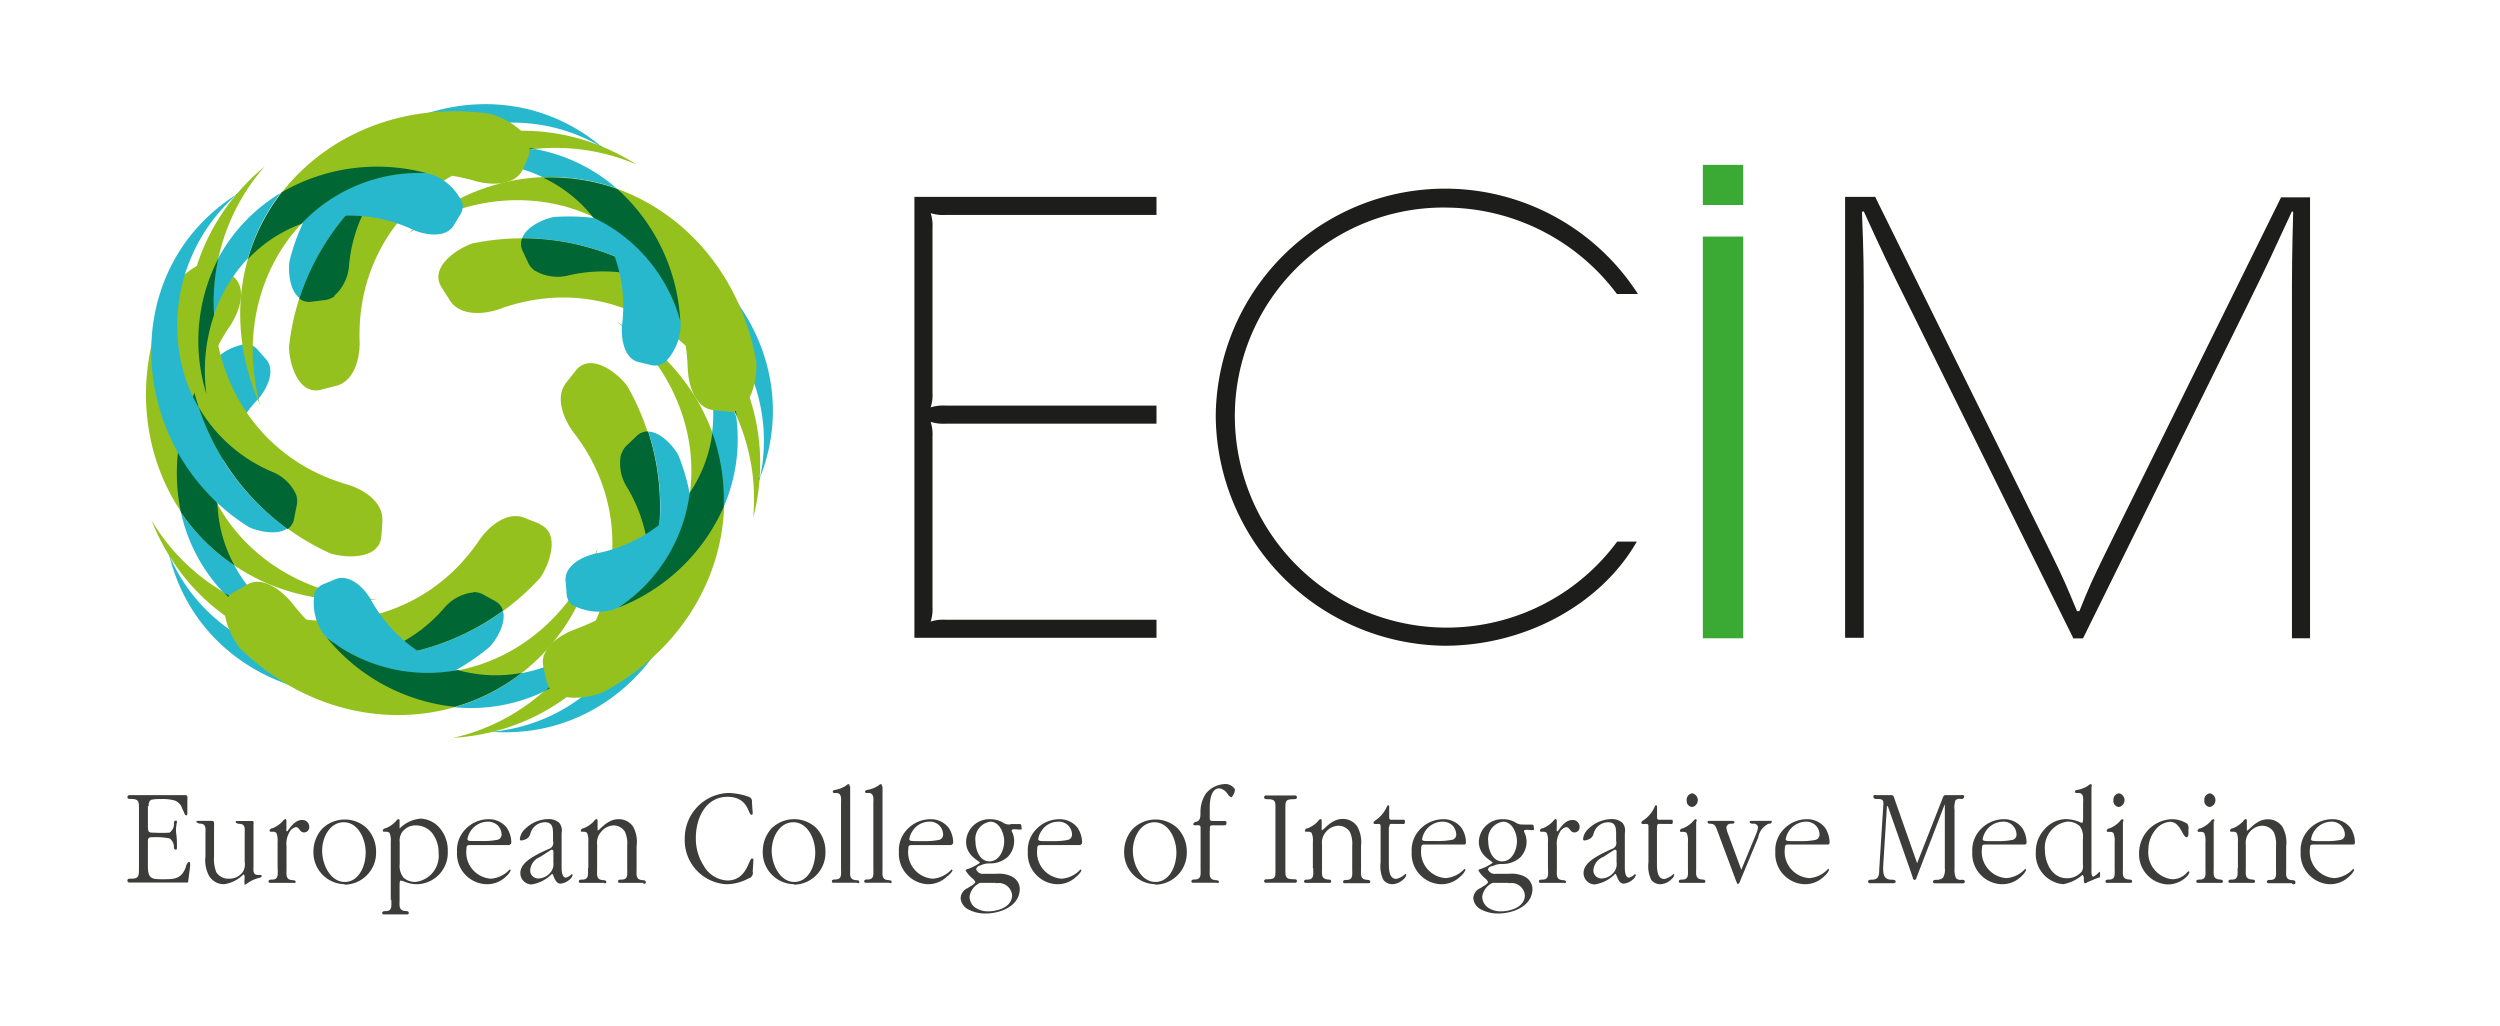 <svg id="Calque_1" data-name="Calque 1" xmlns="http://www.w3.org/2000/svg" viewBox="0 0 221.1 90.71"><defs><style>.cls-1{fill:#3c3c3b;}.cls-2{fill:#1d1d1b;}.cls-3{fill:#3aaa35;}.cls-4{fill:#95c11f;}.cls-5{fill:#28b8ce;}.cls-6{fill:#063;}.cls-7{fill:none;}</style></defs><title>logo-ECIM-paris</title><path class="cls-1" d="M13.17,71.31a0.54,0.54,0,0,1,.18-0.57,3.35,3.35,0,0,1,.85-0.07,4.09,4.09,0,0,1,1.23.12,1.1,1.1,0,0,1,.69.73l0.17,0.35a0.31,0.31,0,0,0,.18.25c0.11,0,.1-0.19.1-0.26V70.78c0-.16.06-0.46-0.16-0.46-0.95,0-1.89,0-2.85,0-0.69,0-1.41,0-2.1,0a0.18,0.18,0,0,0-.19.19c0,0.15.18,0.15,0.29,0.15,0.77,0,.73.25,0.73,1v5.05c0,0.79,0,1-.73,1-0.11,0-.29,0-0.29.15a0.17,0.17,0,0,0,.19.19c0.22,0,.47,0,0.69,0h4.37c0.09,0,.11,0,0.12-0.07l0.17-1.32a1.37,1.37,0,0,0,0-.3,0.11,0.11,0,0,0-.11-0.14,0.63,0.63,0,0,0-.25.42c-0.38,1.09-1,1.12-2,1.12s-1.37,0-1.37-1.15V74.46c0-.42.11-0.42,0.56-0.42a5.91,5.91,0,0,1,1.35.11,0.9,0.9,0,0,1,.39.79,0.21,0.21,0,0,0,.15.21c0.06,0,.12,0,0.12-0.22,0-.4,0-0.77-0.06-1.17s0-.72.06-1.07a0.11,0.11,0,0,0-.12-0.12,0.21,0.21,0,0,0-.15.21,0.92,0.92,0,0,1-.39.86,10.69,10.69,0,0,1-1.35,0c-0.46,0-.56,0-0.56-0.58v-1.8Z"/><path class="cls-1" d="M22.42,72.92c0-.14.06-0.31-0.12-0.31H21c-0.09,0-.16,0-0.16.09s0.21,0.16.31,0.16c0.6,0,.49.47,0.49,1v2.37a1.26,1.26,0,0,1-.19.92,1.46,1.46,0,0,1-1.2.56,1.25,1.25,0,0,1-1.12-.57,3.24,3.24,0,0,1-.2-1.39V73.05c0-.19.06-0.45-0.18-0.45H17.52c-0.09,0-.15,0-0.15.07s0.2,0.17.3,0.17c0.61,0,.5.47,0.5,1v1.89a2.93,2.93,0,0,0,.33,1.75,1.54,1.54,0,0,0,1.32.72,3,3,0,0,0,1.71-.87c0.15,0,.09.45,0.09,0.51v0.3c0,0.06,0,.1.06,0.1a0.43,0.43,0,0,0,.12-0.07,3.15,3.15,0,0,1,1.12-.53,0.27,0.27,0,0,0,.23-0.16c0-.09-0.08-0.1-0.15-0.1H22.87c-0.54,0-.45-0.34-0.45-0.82V72.92Z"/><path class="cls-1" d="M24.56,76.79c0,0.53.1,1-.5,1-0.12,0-.31,0-0.31.17a0.13,0.13,0,0,0,.16.12c0.35,0,.7,0,1.06,0s0.69,0,1,0A0.12,0.12,0,0,0,26.15,78c0-.16-0.2-0.15-0.31-0.16-0.6-.06-0.5-0.48-0.5-1v-2a2,2,0,0,1,.26-1.24,0.85,0.85,0,0,1,.57-0.45c0.31,0,.33.47,0.71,0.47a0.46,0.46,0,0,0,.47-0.5,0.6,0.6,0,0,0-.64-0.6c-0.77,0-1.21,1-1.32,1s-0.06-.21-0.06-0.26V72.64c0-.09,0-0.2-0.1-0.2a0.33,0.33,0,0,0-.2.16,2.49,2.49,0,0,1-.93.65,0.27,0.27,0,0,0-.26.21,0.11,0.11,0,0,0,.13.1h0.15a0.44,0.44,0,0,1,.32.1,1.71,1.71,0,0,1,.11.79v2.33Z"/><path class="cls-1" d="M30.49,78c-1.26,0-2-1.53-2-2.75s0.69-2.53,1.92-2.53,1.93,1.43,1.93,2.68S31.7,78,30.49,78Zm0,0.24a2.82,2.82,0,0,0,2.77-2.93,2.94,2.94,0,0,0-.87-2.11,2.85,2.85,0,0,0-3.91.11,3,3,0,0,0-.76,2A2.81,2.81,0,0,0,30.46,78.2Z"/><path class="cls-1" d="M38.79,75.44A2.32,2.32,0,0,1,36.71,78a1.54,1.54,0,0,1-1-.36,1.61,1.61,0,0,1-.36-1.22V74.48a1.33,1.33,0,0,1,.19-0.85A1.45,1.45,0,0,1,36.84,73a1.85,1.85,0,0,1,1.36.65A2.79,2.79,0,0,1,38.79,75.44Zm-4.18,4.14c0,0.53.1,1-.5,1-0.12,0-.31,0-0.31.17a0.13,0.13,0,0,0,.16.12c0.35,0,.7,0,1.06,0s0.69,0,1,0a0.12,0.12,0,0,0,.13-0.14c0-.16-0.2-0.15-0.31-0.16-0.6-.06-0.5-0.48-0.5-1V78.25c0-.07,0-0.37.09-0.37a2,2,0,0,1,.26.06,2.91,2.91,0,0,0,1.12.26,2.78,2.78,0,0,0,2.79-2.93,3,3,0,0,0-.68-2,2.35,2.35,0,0,0-1.69-.87,2.9,2.9,0,0,0-1.89.88V72.64c0-.09,0-0.2-0.1-0.2a0.33,0.33,0,0,0-.2.16,2.49,2.49,0,0,1-.93.65,0.27,0.27,0,0,0-.26.21,0.11,0.11,0,0,0,.13.1h0.15a0.44,0.44,0,0,1,.32.1,1.71,1.71,0,0,1,.11.79v5.13Z"/><path class="cls-1" d="M41.72,74.38c-0.12,0-.38,0-0.38-0.16a1.85,1.85,0,0,1,1.73-1.55,1.25,1.25,0,0,1,1,.38,1.23,1.23,0,0,1,.29.73,0.47,0.47,0,0,1-.41.5,6.41,6.41,0,0,1-1.29.1H41.72Zm3.37,0.3c0.11,0,.13-0.11.13-0.21a2.41,2.41,0,0,0-.39-1.25,2,2,0,0,0-1.61-.77,2.82,2.82,0,0,0-2,.83,2.65,2.65,0,0,0-.8,2.07A2.69,2.69,0,0,0,43,78.2a2.39,2.39,0,0,0,1.76-.69A1.6,1.6,0,0,0,45.16,77a0.09,0.09,0,0,0-.09-0.1,2.48,2.48,0,0,1-1.65.81,2.33,2.33,0,0,1-2.17-2.59c0-.41.11-0.38,0.46-0.38h3.38Z"/><path class="cls-1" d="M48.74,75.16a0.52,0.52,0,0,1,.12,0c0.11,0,.08.3,0.08,0.35v0.75a1.16,1.16,0,0,1-.28.93,1.44,1.44,0,0,1-1,.5,0.71,0.71,0,0,1-.77-0.73,1.37,1.37,0,0,1,.87-1.17Zm-1.07.32c-0.61.34-1.65,0.86-1.65,1.74a1,1,0,0,0,1,1,3.21,3.21,0,0,0,1.8-.94c0.16,0,.21.87,0.76,0.87a1.4,1.4,0,0,0,.79-0.36,0.76,0.76,0,0,0,.27-0.38,0.09,0.09,0,0,0-.08-0.1,1.21,1.21,0,0,1-.5.31c-0.4,0-.39-0.72-0.39-1V73.67a1.08,1.08,0,0,0-.22-0.91,1.43,1.43,0,0,0-1-.32,3,3,0,0,0-2,.86,1.4,1.4,0,0,0-.47.88,0.12,0.12,0,0,0,.14.15,1.31,1.31,0,0,0,.48-0.16,0.74,0.74,0,0,0,.31-0.45,1.34,1.34,0,0,1,1.28-1c0.69,0,.72.51,0.72,1.12v0.55a0.55,0.55,0,0,1-.41.7Z"/><path class="cls-1" d="M52,76.79c0,0.53.1,1-.5,1-0.12,0-.31,0-0.31.17a0.13,0.13,0,0,0,.16.12c0.35,0,.7,0,1.06,0s0.69,0,1,0A0.12,0.12,0,0,0,53.62,78c0-.16-0.2-0.15-0.31-0.16-0.6-.06-0.5-0.48-0.5-1V74.7a1.44,1.44,0,0,1,.36-1.14A1.47,1.47,0,0,1,54.27,73a1.19,1.19,0,0,1,1,.56,2.51,2.51,0,0,1,.2,1.23v2c0,0.53.1,1-.5,1-0.12,0-.31,0-0.31.17a0.13,0.13,0,0,0,.16.12c0.35,0,.7,0,1.06,0s0.69,0,1,0A0.12,0.12,0,0,0,57.11,78c0-.16-0.2-0.15-0.31-0.16-0.6-.06-0.5-0.48-0.5-1v-2A2.83,2.83,0,0,0,56,73.12a1.52,1.52,0,0,0-1.32-.67c-1,0-1.64,1-1.83,1V72.64c0-.09,0-0.2-0.1-0.2a0.33,0.33,0,0,0-.2.16,2.49,2.49,0,0,1-.93.65,0.27,0.27,0,0,0-.26.21,0.11,0.11,0,0,0,.13.1H51.6a0.44,0.44,0,0,1,.32.1,1.72,1.72,0,0,1,.11.79v2.33Z"/><path class="cls-1" d="M66.51,71.09c0-.35,0-0.51-0.31-0.63a5.82,5.82,0,0,0-1.76-.33,4,4,0,0,0-3.88,4,3.9,3.9,0,0,0,3.65,4.07,4.13,4.13,0,0,0,2-.52,0.49,0.49,0,0,0,.36-0.6l0.06-1a0.13,0.13,0,0,0-.12-0.16c-0.3,0-.44,1.95-2.17,1.95a2.53,2.53,0,0,1-2.11-1.32,4.39,4.39,0,0,1-.69-2.43c0-1.86.93-3.65,2.8-3.65s1.82,1.59,2.11,1.59c0.09,0,.12-0.06.12-0.16Z"/><path class="cls-1" d="M70.25,78c-1.26,0-2-1.53-2-2.75s0.69-2.53,1.92-2.53,1.93,1.43,1.93,2.68S71.46,78,70.25,78Zm0,0.24A2.82,2.82,0,0,0,73,75.28a2.94,2.94,0,0,0-.87-2.11,2.85,2.85,0,0,0-3.91.11,3,3,0,0,0-.76,2A2.81,2.81,0,0,0,70.22,78.2Z"/><path class="cls-1" d="M75.14,69.55c0-.1,0-0.2-0.1-0.2a0.45,0.45,0,0,0-.23.14,2.78,2.78,0,0,1-1,.38,0.16,0.16,0,0,0-.16.14c0,0.16.19,0.12,0.29,0.12,0.54,0,.44.55,0.44,1v5.65c0,0.53.1,1-.5,1-0.12,0-.31,0-0.31.17a0.13,0.13,0,0,0,.16.12c0.35,0,.7,0,1.06,0s0.69,0,1,0A0.12,0.12,0,0,0,76,78c0-.16-0.2-0.15-0.31-0.16-0.6-.06-0.5-0.48-0.5-1V69.55Z"/><path class="cls-1" d="M78,69.55c0-.1,0-0.2-0.1-0.2a0.45,0.45,0,0,0-.23.14,2.78,2.78,0,0,1-1,.38,0.16,0.16,0,0,0-.16.14c0,0.16.19,0.12,0.29,0.12,0.54,0,.44.55,0.44,1v5.65c0,0.53.1,1-.5,1-0.12,0-.31,0-0.31.17a0.13,0.13,0,0,0,.16.12c0.35,0,.7,0,1.06,0s0.69,0,1,0A0.12,0.12,0,0,0,78.86,78c0-.16-0.2-0.15-0.31-0.16-0.6-.06-0.5-0.48-0.5-1V69.55Z"/><path class="cls-1" d="M80.8,74.38c-0.12,0-.38,0-0.38-0.16a1.73,1.73,0,0,1,.28-0.72,1.75,1.75,0,0,1,1.45-.83,1.16,1.16,0,0,1,1.26,1.12,0.48,0.48,0,0,1-.41.5,6.42,6.42,0,0,1-1.3.1H80.8Zm3.37,0.3c0.11,0,.13-0.11.13-0.21a2.41,2.41,0,0,0-.39-1.25,2,2,0,0,0-1.61-.77,2.83,2.83,0,0,0-2,.83,2.65,2.65,0,0,0-.8,2.07A2.69,2.69,0,0,0,82,78.2a2.39,2.39,0,0,0,1.76-.69A1.59,1.59,0,0,0,84.24,77a0.09,0.09,0,0,0-.09-0.1,2.48,2.48,0,0,1-1.65.81,2.33,2.33,0,0,1-2.17-2.59c0-.41.11-0.38,0.46-0.38h3.38Z"/><path class="cls-1" d="M87.5,76.18c-0.84,0-1.23-1-1.23-1.77a1.54,1.54,0,0,1,1.32-1.74c0.79,0,1.22,1,1.22,1.73S88.41,76.18,87.5,76.18Zm0.57,1.94a1.19,1.19,0,0,1,1.44,1.05c0,1.08-1.34,1.43-2.1,1.43a2,2,0,0,1-1.14-.32,1.19,1.19,0,0,1-.52-1,1.59,1.59,0,0,1,.92-1.2h1.41Zm1.3-5.21a0.93,0.93,0,0,1-.67-0.16,2.14,2.14,0,0,0-1.13-.3,2.06,2.06,0,0,0-2.13,2c0,1.28,1.22,1.69,1.22,1.86a4.33,4.33,0,0,1-1.14.57,0.11,0.11,0,0,0-.11.12,2.62,2.62,0,0,0,.63.72,0.67,0.67,0,0,1,.22.31,1,1,0,0,1-.38.32l-0.31.2a1,1,0,0,0-.61.92,1.24,1.24,0,0,0,.76,1,3.17,3.17,0,0,0,1.47.32c1.16,0,3-.58,3-2.2a1.27,1.27,0,0,0-.74-1.09,2.54,2.54,0,0,0-1.32-.22H87a0.63,0.63,0,0,1-.67-0.4,0.44,0.44,0,0,1,.35-0.33,1.82,1.82,0,0,1,.85-0.19,2.32,2.32,0,0,0,1.6-.58,2,2,0,0,0,.56-1.34,1.84,1.84,0,0,0-.14-0.78,0.66,0.66,0,0,1-.08-0.21c0-.16.4-0.1,0.46-0.1a1.22,1.22,0,0,0,.41,0,0.3,0.3,0,0,0,0-.2c0-.32-0.11-0.27-0.39-0.27H89.37Z"/><path class="cls-1" d="M92.2,74.38c-0.12,0-.38,0-0.38-0.16a1.73,1.73,0,0,1,.28-0.72,1.75,1.75,0,0,1,1.45-.83,1.16,1.16,0,0,1,1.26,1.12,0.48,0.48,0,0,1-.41.5,6.41,6.41,0,0,1-1.3.1H92.2Zm3.37,0.3c0.11,0,.13-0.11.13-0.21a2.41,2.41,0,0,0-.39-1.25,2,2,0,0,0-1.61-.77,2.82,2.82,0,0,0-2,.83,2.65,2.65,0,0,0-.8,2.07,2.69,2.69,0,0,0,2.55,2.85,2.39,2.39,0,0,0,1.76-.69A1.6,1.6,0,0,0,95.64,77a0.09,0.09,0,0,0-.09-0.1,2.48,2.48,0,0,1-1.65.81,2.33,2.33,0,0,1-2.17-2.59c0-.41.11-0.38,0.46-0.38h3.38Z"/><path class="cls-1" d="M102.19,78c-1.26,0-2-1.53-2-2.75s0.69-2.53,1.92-2.53,1.93,1.43,1.93,2.68S103.4,78,102.19,78Zm0,0.24a2.82,2.82,0,0,0,2.77-2.93,2.94,2.94,0,0,0-.87-2.11,2.85,2.85,0,0,0-3.91.11,3,3,0,0,0-.76,2A2.81,2.81,0,0,0,102.16,78.2Z"/><path class="cls-1" d="M107,73.44c0-.45,0-0.45.39-0.45h0.78c0.14,0,.3,0,0.3-0.16s0-.22-0.16-0.22h-0.88c-0.47,0-.44,0-0.44-0.56V71.43c0-.61.1-1.71,0.85-1.71a1.08,1.08,0,0,1,.75.53,0.65,0.65,0,0,0,.32.27,1.13,1.13,0,0,0,.31-0.71,1,1,0,0,0-1-.46,2.28,2.28,0,0,0-1.57.83,2.92,2.92,0,0,0-.48,1.66c0,0.38,0,.73-0.37.84a0.29,0.29,0,0,0-.27.2c0,0.16.25,0.1,0.33,0.1,0.35,0,.32.07,0.32,0.45v3.35c0,0.53.09,1-.51,1-0.11,0-.3,0-0.3.17a0.12,0.12,0,0,0,.14.12c0.34,0,.69,0,1,0s0.71,0,1.09,0A0.12,0.12,0,0,0,107.8,78c0-.16-0.2-0.15-0.31-0.16-0.6-.06-0.5-0.48-0.5-1V73.44Z"/><path class="cls-1" d="M112.8,76.76c0,0.78.06,1-.72,1-0.1,0-.28,0-0.28.15a0.15,0.15,0,0,0,.19.16c0.42,0,.85,0,1.27,0s0.83,0,1.25,0a0.15,0.15,0,0,0,.19-0.16c0-.16-0.19-0.15-0.29-0.15-0.77,0-.73-0.24-0.73-1V71.68c0-.78-0.06-1,0.73-1,0.1,0,.29,0,0.29-0.16a0.16,0.16,0,0,0-.19-0.17c-0.42,0-.85,0-1.27,0s-0.83,0-1.25,0a0.16,0.16,0,0,0-.19.17c0,0.16.18,0.16,0.28,0.16,0.78,0,.72.23,0.72,1v5.09Z"/><path class="cls-1" d="M116.14,76.79c0,0.53.1,1-.5,1-0.12,0-.31,0-0.31.17a0.13,0.13,0,0,0,.16.12c0.35,0,.7,0,1.06,0s0.69,0,1.05,0a0.12,0.12,0,0,0,.13-0.14c0-.16-0.2-0.15-0.31-0.16-0.6-.06-0.5-0.48-0.5-1V74.7a1.44,1.44,0,0,1,.36-1.14,1.47,1.47,0,0,1,1.11-.53,1.19,1.19,0,0,1,1,.56,2.49,2.49,0,0,1,.2,1.23v2c0,0.53.1,1-.5,1-0.12,0-.31,0-0.31.17a0.13,0.13,0,0,0,.16.12c0.35,0,.7,0,1.06,0s0.69,0,1.05,0a0.12,0.12,0,0,0,.13-0.14c0-.16-0.2-0.15-0.31-0.16-0.6-.06-0.5-0.48-0.5-1v-2a2.84,2.84,0,0,0-.33-1.71,1.52,1.52,0,0,0-1.32-.67c-1,0-1.64,1-1.83,1V72.64c0-.09,0-0.2-0.1-0.2a0.33,0.33,0,0,0-.2.16,2.48,2.48,0,0,1-.93.65,0.27,0.27,0,0,0-.26.21,0.11,0.11,0,0,0,.13.1h0.15a0.44,0.44,0,0,1,.32.1,1.71,1.71,0,0,1,.11.79v2.33Z"/><path class="cls-1" d="M122.87,73.14c0-.35.16-0.27,0.41-0.27h0.62c0.26,0,.35.06,0.35-0.2,0-.1,0-0.17-0.1-0.17h-1.11c-0.15,0-.18-0.09-0.18-0.25V71.37c0-.07,0-0.15-0.09-0.15a0.15,0.15,0,0,0-.11.11,2.8,2.8,0,0,1-1.06,1.25,0.27,0.27,0,0,0-.13.19c0,0.15.29,0.1,0.35,0.1,0.21,0,.28,0,0.28.22v3.19a2.74,2.74,0,0,0,.25,1.54,1,1,0,0,0,.8.38,1.47,1.47,0,0,0,1-.47,0.59,0.59,0,0,0,.22-0.35,0.09,0.09,0,0,0-.08-0.09,1.74,1.74,0,0,1-.8.44c-0.67,0-.66-0.92-0.66-1.45V73.14Z"/><path class="cls-1" d="M126.15,74.38c-0.12,0-.38,0-0.38-0.16a1.85,1.85,0,0,1,1.73-1.55,1.25,1.25,0,0,1,1,.38,1.23,1.23,0,0,1,.29.73,0.47,0.47,0,0,1-.41.5,6.43,6.43,0,0,1-1.3.1h-0.9Zm3.37,0.3c0.11,0,.13-0.11.13-0.21a2.4,2.4,0,0,0-.39-1.25,2,2,0,0,0-1.61-.77,2.83,2.83,0,0,0-2,.83,2.65,2.65,0,0,0-.8,2.07,2.69,2.69,0,0,0,2.55,2.85,2.39,2.39,0,0,0,1.76-.69,1.59,1.59,0,0,0,.44-0.56,0.09,0.09,0,0,0-.09-0.1,2.48,2.48,0,0,1-1.65.81,2.33,2.33,0,0,1-2.17-2.59c0-.41.11-0.38,0.46-0.38h3.38Z"/><path class="cls-1" d="M132.85,76.18c-0.84,0-1.23-1-1.23-1.77a1.54,1.54,0,0,1,1.32-1.74c0.79,0,1.22,1,1.22,1.73S133.75,76.18,132.85,76.18Zm0.57,1.94a1.19,1.19,0,0,1,1.44,1.05c0,1.08-1.34,1.43-2.1,1.43a2,2,0,0,1-1.14-.32,1.19,1.19,0,0,1-.53-1,1.59,1.59,0,0,1,.92-1.2h1.41Zm1.3-5.21a0.93,0.93,0,0,1-.67-0.16,2.14,2.14,0,0,0-1.13-.3,2.06,2.06,0,0,0-2.13,2c0,1.28,1.22,1.69,1.22,1.86a4.32,4.32,0,0,1-1.14.57,0.11,0.11,0,0,0-.11.12,2.61,2.61,0,0,0,.63.72,0.68,0.68,0,0,1,.22.31,1,1,0,0,1-.38.32l-0.31.2a1,1,0,0,0-.62.92,1.24,1.24,0,0,0,.76,1,3.17,3.17,0,0,0,1.47.32c1.16,0,3-.58,3-2.2a1.27,1.27,0,0,0-.74-1.09,2.54,2.54,0,0,0-1.32-.22h-1.21a0.63,0.63,0,0,1-.67-0.4A0.44,0.44,0,0,1,132,76.6a1.82,1.82,0,0,1,.85-0.19,2.32,2.32,0,0,0,1.6-.58,2,2,0,0,0,.56-1.34,1.84,1.84,0,0,0-.15-0.78,0.68,0.68,0,0,1-.08-0.21c0-.16.4-0.1,0.46-0.1a1.22,1.22,0,0,0,.41,0,0.3,0.3,0,0,0,0-.2c0-.32-0.11-0.27-0.39-0.27h-0.56Z"/><path class="cls-1" d="M136.91,76.79c0,0.53.1,1-.5,1-0.12,0-.31,0-0.31.17a0.13,0.13,0,0,0,.16.12c0.35,0,.7,0,1.06,0s0.69,0,1,0A0.12,0.12,0,0,0,138.5,78c0-.16-0.2-0.15-0.31-0.16-0.6-.06-0.5-0.48-0.5-1v-2a2,2,0,0,1,.26-1.24,0.85,0.85,0,0,1,.57-0.45c0.31,0,.34.47,0.71,0.47a0.46,0.46,0,0,0,.47-0.5,0.6,0.6,0,0,0-.64-0.6c-0.77,0-1.21,1-1.32,1s-0.06-.21-0.06-0.26V72.64c0-.09,0-0.2-0.1-0.2a0.33,0.33,0,0,0-.2.16,2.49,2.49,0,0,1-.93.65,0.27,0.27,0,0,0-.26.21,0.11,0.11,0,0,0,.13.1h0.15a0.44,0.44,0,0,1,.32.1,1.7,1.7,0,0,1,.11.79v2.33Z"/><path class="cls-1" d="M142.77,75.16a0.52,0.52,0,0,1,.12,0c0.11,0,.08.3,0.08,0.35v0.75a1.16,1.16,0,0,1-.28.93,1.44,1.44,0,0,1-1,.5,0.71,0.71,0,0,1-.77-0.73,1.37,1.37,0,0,1,.87-1.17Zm-1.07.32c-0.61.34-1.65,0.86-1.65,1.74a1,1,0,0,0,1,1,3.21,3.21,0,0,0,1.8-.94c0.16,0,.21.87,0.76,0.87a1.4,1.4,0,0,0,.79-0.36,0.77,0.77,0,0,0,.27-0.38,0.09,0.09,0,0,0-.08-0.1,1.2,1.2,0,0,1-.5.31c-0.4,0-.39-0.72-0.39-1V73.67a1.08,1.08,0,0,0-.22-0.91,1.43,1.43,0,0,0-1-.32,3,3,0,0,0-2,.86,1.4,1.4,0,0,0-.47.88,0.12,0.12,0,0,0,.14.15,1.31,1.31,0,0,0,.48-0.16,0.74,0.74,0,0,0,.31-0.45,1.34,1.34,0,0,1,1.28-1c0.69,0,.71.51,0.71,1.12v0.55a0.55,0.55,0,0,1-.41.7Z"/><path class="cls-1" d="M146.55,73.14c0-.35.16-0.27,0.41-0.27h0.63c0.26,0,.35.06,0.35-0.2,0-.1,0-0.17-0.1-0.17h-1.11c-0.16,0-.18-0.09-0.18-0.25V71.37c0-.07,0-0.15-0.09-0.15a0.15,0.15,0,0,0-.11.11,2.78,2.78,0,0,1-1.06,1.25,0.27,0.27,0,0,0-.13.19c0,0.15.29,0.1,0.35,0.1,0.21,0,.28,0,0.28.22v3.19a2.75,2.75,0,0,0,.25,1.54,1,1,0,0,0,.81.38,1.47,1.47,0,0,0,1-.47,0.59,0.59,0,0,0,.22-0.35A0.09,0.09,0,0,0,148,77.3a1.74,1.74,0,0,1-.8.44c-0.67,0-.66-0.92-0.66-1.45V73.14Z"/><path class="cls-1" d="M149.67,71.37a0.62,0.62,0,0,0,0-1.21,0.57,0.57,0,0,0-.5.62A0.53,0.53,0,0,0,149.67,71.37Zm0.39,1.28c0-.09,0-0.2-0.1-0.2a0.33,0.33,0,0,0-.2.16,2.5,2.5,0,0,1-.93.65,0.27,0.27,0,0,0-.26.21,0.11,0.11,0,0,0,.13.1h0.15a0.44,0.44,0,0,1,.32.1,1.71,1.71,0,0,1,.11.79v2.33c0,0.53.1,1-.5,1-0.12,0-.31,0-0.31.17a0.13,0.13,0,0,0,.16.12c0.35,0,.7,0,1.06,0s0.69,0,1,0a0.12,0.12,0,0,0,.13-0.14c0-.16-0.2-0.15-0.31-0.16-0.6-.06-0.5-0.48-0.5-1V72.64Z"/><path class="cls-1" d="M154,76.92l-1.14-3.1a2.41,2.41,0,0,1-.18-0.62,0.37,0.37,0,0,1,.41-0.35c0.08,0,.31,0,0.31-0.11s-0.11-.14-0.21-0.14h-2c-0.09,0-.17,0-0.17.11s0.12,0.14.21,0.14c0.47,0,.52.26,0.69,0.72l1.62,4.34,0.07,0.16a0.14,0.14,0,0,0,.1.12,0.52,0.52,0,0,0,.19-0.28l1.6-3.85a1.63,1.63,0,0,1,.91-1.21c0.09,0,.28,0,0.28-0.16s-0.05-.09-0.14-0.09h-1.64c-0.09,0-.17,0-0.17.11s0.2,0.14.3,0.14a0.37,0.37,0,0,1,.44.33,2.23,2.23,0,0,1-.15.53Z"/><path class="cls-1" d="M158.31,74.38c-0.12,0-.38,0-0.38-0.16a1.85,1.85,0,0,1,1.73-1.55,1.16,1.16,0,0,1,1.26,1.12,0.48,0.48,0,0,1-.41.5,6.42,6.42,0,0,1-1.29.1h-0.9Zm3.37,0.3c0.11,0,.13-0.11.13-0.21a2.42,2.42,0,0,0-.39-1.25,2,2,0,0,0-1.61-.77,2.82,2.82,0,0,0-2,.83,2.65,2.65,0,0,0-.8,2.07,2.69,2.69,0,0,0,2.55,2.85,2.39,2.39,0,0,0,1.76-.69,1.59,1.59,0,0,0,.44-0.56,0.09,0.09,0,0,0-.09-0.1,2.47,2.47,0,0,1-1.65.81,2.33,2.33,0,0,1-2.17-2.59c0-.41.11-0.38,0.46-0.38h3.38Z"/><path class="cls-1" d="M167.56,70.68c-0.07-.2-0.08-0.36-0.29-0.36H166c-0.12,0-.32-0.06-0.32.14a0.22,0.22,0,0,0,.27.2c0.6,0,.65.07,0.6,0.71l-0.35,5.5c0,0.61-.07.93-0.69,0.93-0.1,0-.29,0-0.29.16a0.14,0.14,0,0,0,.18.15c0.32,0,.66,0,1,0s0.67,0,1,0c0.1,0,.25,0,0.25-0.15s-0.23-.16-0.35-0.16c-0.79,0-.78-0.63-0.74-1.39l0.32-5.11h0.08l2.2,6.29a0.25,0.25,0,0,0,.17.24,0.26,0.26,0,0,0,.17-0.22l2.48-6.45H172v5.62a1.34,1.34,0,0,1-.17.86,0.87,0.87,0,0,1-.53.17c-0.11,0-.35,0-0.35.16a0.17,0.17,0,0,0,.21.15c0.43,0,.88,0,1.33,0s0.71,0,1.07,0a0.17,0.17,0,0,0,.21-0.15c0-.19-0.23-0.16-0.35-0.16a0.49,0.49,0,0,1-.44-0.16,1.93,1.93,0,0,1-.12-0.87V71.64a1.9,1.9,0,0,1,.09-0.88,0.61,0.61,0,0,1,.49-0.1,0.22,0.22,0,0,0,.27-0.2c0-.2-0.2-0.14-0.32-0.14h-1.24a0.26,0.26,0,0,0-.3.16l-2.3,5.86Z"/><path class="cls-1" d="M175.73,74.38c-0.12,0-.38,0-0.38-0.16a1.85,1.85,0,0,1,1.73-1.55,1.15,1.15,0,0,1,1.26,1.12,0.47,0.47,0,0,1-.41.5,6.42,6.42,0,0,1-1.3.1h-0.9Zm3.37,0.3c0.11,0,.13-0.11.13-0.21a2.41,2.41,0,0,0-.39-1.25,2,2,0,0,0-1.61-.77,2.83,2.83,0,0,0-2,.83,2.66,2.66,0,0,0-.8,2.07A2.69,2.69,0,0,0,177,78.2a2.39,2.39,0,0,0,1.76-.69,1.61,1.61,0,0,0,.43-0.56,0.09,0.09,0,0,0-.09-0.1,2.48,2.48,0,0,1-1.65.81,2.33,2.33,0,0,1-2.17-2.59c0-.41.11-0.38,0.46-0.38h3.38Z"/><path class="cls-1" d="M184.21,76.47a0.9,0.9,0,0,1-.11.62,1.67,1.67,0,0,1-1.32.58c-1.24,0-1.93-1.28-1.93-2.52a2.32,2.32,0,0,1,1.94-2.48,1.52,1.52,0,0,1,1.15.4,1.6,1.6,0,0,1,.27,1.15v2.25ZM185,69.55c0-.1,0-0.2-0.1-0.2a0.45,0.45,0,0,0-.23.14,2.78,2.78,0,0,1-1,.38,0.16,0.16,0,0,0-.16.14c0,0.16.19,0.12,0.29,0.12,0.54,0,.43.55,0.43,1v1.18c0,0.07,0,.46-0.09.46a0.69,0.69,0,0,1-.21-0.07,3.53,3.53,0,0,0-1.19-.26,2.55,2.55,0,0,0-1.91.89,2.86,2.86,0,0,0-.78,2,2.67,2.67,0,0,0,2.41,2.87,3.6,3.6,0,0,0,1.72-.83,0.49,0.49,0,0,1,.11.4c0,0.07,0,.35.12,0.35a0.6,0.6,0,0,0,.23-0.11l0.9-.38c0.13,0,.18,0,0.19-0.21V77.25c0-.05,0-0.15-0.06-0.15a1.79,1.79,0,0,1-.53.43c-0.21,0-.17-0.5-0.17-0.63V69.55Z"/><path class="cls-1" d="M187.41,71.37a0.62,0.62,0,0,0,0-1.21,0.57,0.57,0,0,0-.5.62A0.53,0.53,0,0,0,187.41,71.37Zm0.39,1.28c0-.09,0-0.2-0.1-0.2a0.33,0.33,0,0,0-.2.16,2.49,2.49,0,0,1-.93.65,0.27,0.27,0,0,0-.26.21,0.11,0.11,0,0,0,.13.1h0.15a0.44,0.44,0,0,1,.32.1,1.72,1.72,0,0,1,.11.79v2.33c0,0.53.1,1-.5,1-0.12,0-.31,0-0.31.17a0.13,0.13,0,0,0,.16.12c0.35,0,.7,0,1.06,0s0.69,0,1,0a0.12,0.12,0,0,0,.13-0.14c0-.16-0.2-0.15-0.31-0.16-0.6-.06-0.5-0.48-0.5-1V72.64Z"/><path class="cls-1" d="M193.54,73.4a0.7,0.7,0,0,0-.09-0.54,2.5,2.5,0,0,0-1.37-.41,3,3,0,0,0-2.9,3,2.67,2.67,0,0,0,2.5,2.77,2.38,2.38,0,0,0,1.62-.61,1.15,1.15,0,0,0,.33-0.45,0.09,0.09,0,0,0-.08-0.1,0.4,0.4,0,0,0-.17.15,1.72,1.72,0,0,1-1.28.55A2.38,2.38,0,0,1,190,75.19a2.83,2.83,0,0,1,.8-2,1.81,1.81,0,0,1,1.13-.51c0.9,0,1.1,1.37,1.46,1.37C193.61,74,193.54,73.5,193.54,73.4Z"/><path class="cls-1" d="M195.45,71.37a0.62,0.62,0,0,0,0-1.21,0.57,0.57,0,0,0-.5.62A0.53,0.53,0,0,0,195.45,71.37Zm0.39,1.28c0-.09,0-0.2-0.1-0.2a0.32,0.32,0,0,0-.2.16,2.49,2.49,0,0,1-.93.65,0.27,0.27,0,0,0-.26.21,0.11,0.11,0,0,0,.13.1h0.14a0.44,0.44,0,0,1,.32.1,1.72,1.72,0,0,1,.11.79v2.33c0,0.53.1,1-.5,1-0.12,0-.31,0-0.31.17a0.13,0.13,0,0,0,.16.12c0.35,0,.7,0,1.06,0s0.69,0,1,0a0.12,0.12,0,0,0,.13-0.14c0-.16-0.2-0.15-0.31-0.16-0.6-.06-0.5-0.48-0.5-1V72.64Z"/><path class="cls-1" d="M197.89,76.79c0,0.53.1,1-.5,1-0.12,0-.31,0-0.31.17a0.13,0.13,0,0,0,.16.12c0.35,0,.7,0,1.06,0s0.69,0,1,0a0.12,0.12,0,0,0,.13-0.14c0-.16-0.2-0.15-0.31-0.16-0.6-.06-0.5-0.48-0.5-1V74.7a1.45,1.45,0,0,1,.36-1.14,1.47,1.47,0,0,1,1.11-.53,1.19,1.19,0,0,1,1,.56,2.51,2.51,0,0,1,.2,1.23v2c0,0.53.1,1-.5,1-0.12,0-.31,0-0.31.17a0.13,0.13,0,0,0,.16.12c0.35,0,.7,0,1.06,0s0.69,0,1,0A0.12,0.12,0,0,0,203,78c0-.16-0.2-0.15-0.31-0.16-0.6-.06-0.5-0.48-0.5-1v-2a2.83,2.83,0,0,0-.33-1.71,1.52,1.52,0,0,0-1.32-.67c-1,0-1.64,1-1.83,1V72.64c0-.09,0-0.2-0.1-0.2a0.32,0.32,0,0,0-.2.16,2.49,2.49,0,0,1-.93.65,0.27,0.27,0,0,0-.26.21,0.11,0.11,0,0,0,.13.1h0.14a0.44,0.44,0,0,1,.32.1,1.72,1.72,0,0,1,.11.79v2.33Z"/><path class="cls-1" d="M204.77,74.38c-0.12,0-.38,0-0.38-0.16a1.85,1.85,0,0,1,1.73-1.55,1.16,1.16,0,0,1,1.26,1.12,0.48,0.48,0,0,1-.41.5,6.42,6.42,0,0,1-1.29.1h-0.9Zm3.37,0.3c0.11,0,.13-0.11.13-0.21a2.41,2.41,0,0,0-.39-1.25,2,2,0,0,0-1.61-.77,2.82,2.82,0,0,0-2,.83,2.65,2.65,0,0,0-.8,2.07A2.69,2.69,0,0,0,206,78.2a2.39,2.39,0,0,0,1.76-.69,1.6,1.6,0,0,0,.44-0.56,0.09,0.09,0,0,0-.09-0.1,2.48,2.48,0,0,1-1.65.81,2.33,2.33,0,0,1-2.17-2.59c0-.41.11-0.38,0.46-0.38h3.38Z"/><path class="cls-2" d="M204.3,56.45v-39h-2.56L186.19,48.94c-1.17,2.4-1.39,2.87-2.29,5.11h-0.21c-0.91-2.19-1.12-2.72-2.29-5.11L165.84,17.41h-2.66v39h1.65V27.9c0-4.31,0-5.27-.16-9.16l0.16-.05c1.65,3.62,2.13,4.63,3.94,8.26l14.6,29.51h0.85L198.76,27c1.86-3.78,2.29-4.74,3.94-8.31l0.11,0.05c-0.11,3.94-.11,5-0.11,9.16V56.45h1.6"/><rect class="cls-3" x="150.6" y="20.92" width="3.57" height="35.53"/><rect class="cls-3" x="150.6" y="14.58" width="3.57" height="3.55"/><path class="cls-2" d="M143,47.93A18.74,18.74,0,0,1,109.21,37a18.45,18.45,0,0,1,18.86-18.64A19,19,0,0,1,143,26h1.86a20.28,20.28,0,0,0-37.34,10.81,20.49,20.49,0,0,0,20.24,20.3c7.08,0,13.8-3.62,17-9.21H143M80.87,17.41v39h21.41v-1.6H83.64a3.68,3.68,0,0,0-1.33.16,3.65,3.65,0,0,0,.16-1.33v-15a3.67,3.67,0,0,0-.16-1.33,3.67,3.67,0,0,0,1.33.16h18.64v-1.6H83.64a3.67,3.67,0,0,0-1.33.16,3.67,3.67,0,0,0,.16-1.33V20.18a3.67,3.67,0,0,0-.16-1.33,3.67,3.67,0,0,0,1.33.16h18.64v-1.6H80.87Z"/><path class="cls-4" d="M47.77,46.38c1.84,0.84.79,3.6,0,4.73C37.67,62.16,18.95,60.1,13.39,46c6.27,10.59,21.92,12.48,29.11,1.61,0.77-1.06,2.26-2.33,3.74-1.87l1.52,0.6"/><path class="cls-4" d="M19.62,23.55c-1.52-1.21-3.76.94-4.52,2.15C8.43,39.32,17.7,54.51,33.34,53c-12.6-.65-20.5-13.28-12.89-24.34,0.71-1.13,1.36-3,.34-4.06l-1.17-1"/><path class="cls-5" d="M15,49.23c2,7.91,9.1,12.31,16.46,12.31A18.34,18.34,0,0,0,43.3,57.21c0.63-.66,1.49-2.13,1.18-3.18a21.72,21.72,0,0,1-12.71,4.15,13.85,13.85,0,0,1-2.8.28,15.42,15.42,0,0,1-13.9-9.12L15,49.23"/><path class="cls-6" d="M15,49.11l0,0.12,0.07,0.12L15,49.11m26.9,3.28a3.92,3.92,0,0,0-2.57,1.33,13.57,13.57,0,0,1-7.52,4.47A21.72,21.72,0,0,0,44.48,54a1.38,1.38,0,0,0-.62-0.8l-1.22-.67a1.87,1.87,0,0,0-.79-0.17"/><path class="cls-5" d="M21.69,30.44a4.79,4.79,0,0,0-3,1.73l-0.29.46a14.34,14.34,0,0,0,.85,11.93,13.09,13.09,0,0,1,3.62-9.31c0.73-.87,1.48-2.36.74-3.38l-0.87-1a1.38,1.38,0,0,0-1-.43M16,45.31a15,15,0,0,0,3.82,7.16,18.43,18.43,0,0,0,4.65,1.91A13.67,13.67,0,0,1,20.73,50,17.43,17.43,0,0,1,16,45.31"/><path class="cls-6" d="M19.87,52.47A15.86,15.86,0,0,0,31,57.18a15.35,15.35,0,0,1-6.46-2.8,18.43,18.43,0,0,1-4.65-1.91"/><path class="cls-6" d="M18.38,32.63A16.85,16.85,0,0,0,16,45.31,17.43,17.43,0,0,0,20.73,50a12.32,12.32,0,0,1-1.5-5.45,14.33,14.33,0,0,1-.85-11.93"/><path class="cls-4" d="M51,32.67c1.36-1.49,3.67.36,4.49,1.49,7.4,13-.35,30.15-15.43,31.1,12-2.69,18.64-17,10.53-27.19C49.86,37,49.1,35.21,50,33.94l1-1.27"/><path class="cls-4" d="M20.62,52.38c-1.62,1.07-.27,3.87.65,5,10.89,10.55,28.2,6.43,31.59-8.91-4.51,11.79-19,15.39-27.13,4.74-0.86-1-2.42-2.22-3.75-1.58l-1.36.79"/><path class="cls-5" d="M43.62,64.73c8.15,0.51,14.51-4.85,16.79-11.85A18.36,18.36,0,0,0,60,40.27c-0.43-.8-1.56-2.08-2.66-2.1a21.71,21.71,0,0,1,0,13.37,13.82,13.82,0,0,1-.6,2.75,15.42,15.42,0,0,1-13,10.4l-0.13,0"/><path class="cls-6" d="M43.49,64.72h0.13l0.13,0-0.26,0M54.93,40.15A3.92,3.92,0,0,0,55.4,43a13.54,13.54,0,0,1,1.92,8.53,21.72,21.72,0,0,0,0-13.37,1.37,1.37,0,0,0-.95.34l-1,.95a1.85,1.85,0,0,0-.41.7"/><path class="cls-5" d="M27.81,52.55a4.77,4.77,0,0,0,.72,3.4l0.34,0.42a14.33,14.33,0,0,0,11.61,2.89,13.1,13.1,0,0,1-7.73-6.32c-0.61-1-1.79-2.14-3-1.75l-1.23.51a1.38,1.38,0,0,0-.73.85m12.4,10a15,15,0,0,0,8-1.43,18.49,18.49,0,0,0,3.26-3.83,13.68,13.68,0,0,1-5.33,2.25,17.41,17.41,0,0,1-5.91,3"/><path class="cls-6" d="M48.21,61.09A15.88,15.88,0,0,0,56.12,52a15.35,15.35,0,0,1-4.66,5.28,18.49,18.49,0,0,1-3.26,3.83"/><path class="cls-6" d="M28.88,56.37a16.86,16.86,0,0,0,11.34,6.14,17.43,17.43,0,0,0,5.91-3,12.35,12.35,0,0,1-5.64-.25,14.33,14.33,0,0,1-11.61-2.88"/><path class="cls-4" d="M39,25.33c-1-1.76,1.48-3.38,2.81-3.81,14.64-3,28.57,9.65,24.8,24.29,1.15-12.26-10.4-23-22.6-18.42-1.24.4-3.2,0.56-4.13-.68L39,25.33"/><path class="cls-4" d="M48.36,60.34c0.52,1.87,3.59,1.45,4.92.91,13.4-7.1,14.83-24.83,1.28-32.8,9.81,7.93,8.78,22.79-3.88,27.27-1.25.5-2.86,1.62-2.66,3.08l0.33,1.53"/><path class="cls-5" d="M67.2,42.29c3-7.6-.13-15.3-6.08-19.63A18.35,18.35,0,0,0,49,19.19c-0.9.16-2.46,0.85-2.82,1.88a21.71,21.71,0,0,1,12.72,4.11,13.72,13.72,0,0,1,2.44,1.42,15.42,15.42,0,0,1,5.89,15.55v0.14"/><path class="cls-6" d="M67.15,42.41l0-.12V42.15l-0.06.26M47.32,23.94a3.92,3.92,0,0,0,2.86.44,13.54,13.54,0,0,1,8.71.81,21.7,21.7,0,0,0-12.72-4.11,1.36,1.36,0,0,0,0,1l0.59,1.26a1.86,1.86,0,0,0,.54.6"/><path class="cls-5" d="M50.74,53.56a4.78,4.78,0,0,0,3.45.37l0.51-.2A14.34,14.34,0,0,0,61,43.57a13.09,13.09,0,0,1-8.4,5.4c-1.11.28-2.59,1-2.59,2.3l0.11,1.33a1.38,1.38,0,0,0,.58,1M64,44.84a15.06,15.06,0,0,0,1.11-8,18.38,18.38,0,0,0-2.64-4.28,13.68,13.68,0,0,1,.5,5.77,17.45,17.45,0,0,1,1,6.55"/><path class="cls-6" d="M65.16,36.8a15.86,15.86,0,0,0-6.22-10.35,15.31,15.31,0,0,1,3.58,6.06,18.38,18.38,0,0,1,2.64,4.28"/><path class="cls-6" d="M54.7,53.73A16.87,16.87,0,0,0,64,44.84a17.42,17.42,0,0,0-1-6.55,12.33,12.33,0,0,1-2,5.29A14.34,14.34,0,0,1,54.7,53.73"/><path class="cls-4" d="M28.31,34.49c-2,.41-2.75-2.45-2.75-3.85,1.65-14.86,18-24.19,30.76-16.08C45,9.68,31.25,17.36,31.81,30.37c0,1.3-.45,3.21-1.92,3.71l-1.59.41"/><path class="cls-4" d="M64.5,36.42c1.94,0.09,2.49-3,2.39-4.4-2.61-14.94-19-21.78-30.8-11.36,10.58-6.88,24.39-1.31,24.74,12.11,0.09,1.34.65,3.22,2.11,3.48l1.56,0.16"/><path class="cls-5" d="M53.15,12.93c-6.29-5.21-14.59-4.61-20.55-.28a18.36,18.36,0,0,0-7,10.46c-0.12.91,0,2.6,0.91,3.27a21.71,21.71,0,0,1,7.84-10.83,13.79,13.79,0,0,1,2.1-1.88A15.42,15.42,0,0,1,53,12.88l0.13,0.05"/><path class="cls-6" d="M53.25,13l-0.1-.08L53,12.88,53.25,13M29.56,26.16a3.93,3.93,0,0,0,1.3-2.58,13.54,13.54,0,0,1,3.46-8,21.69,21.69,0,0,0-7.84,10.83,1.37,1.37,0,0,0,1,.28l1.38-.17a1.87,1.87,0,0,0,.74-0.33"/><path class="cls-5" d="M58.78,32.07a4.78,4.78,0,0,0,1.41-3.17c0-.18,0-0.36,0-0.54a14.35,14.35,0,0,0-7.7-9.16A13.09,13.09,0,0,1,55,28.85C54.93,30,55.2,31.63,56.39,32l1.29,0.31a1.38,1.38,0,0,0,1.09-.26M54.6,16.72a15.07,15.07,0,0,0-7.3-3.54,18.36,18.36,0,0,0-4.89,1.19A13.67,13.67,0,0,1,48,15.67a17.44,17.44,0,0,1,6.55,1"/><path class="cls-6" d="M47.3,13.17a15.87,15.87,0,0,0-11.76,2.71,15.3,15.3,0,0,1,6.87-1.53,18.29,18.29,0,0,1,4.89-1.19"/><path class="cls-6" d="M60.16,28.35A16.86,16.86,0,0,0,54.6,16.72a17.43,17.43,0,0,0-6.55-1,12.32,12.32,0,0,1,4.42,3.52,14.34,14.34,0,0,1,7.7,9.16"/><path class="cls-4" d="M33.72,47.51c-0.23,2-3.18,1.86-4.51,1.43-13.62-6.16-17.45-24.6-5.79-34.23-8.14,9.24-5.09,24.7,7.46,28.19,1.24,0.4,2.92,1.42,2.94,3,0,0.66-.06,1-0.1,1.63"/><path class="cls-4" d="M46.74,13.69c0.68-1.82-2.05-3.29-3.44-3.63C28.27,7.92,16.69,21.43,23,35.83c-3.28-12.19,6.29-23.6,19.17-19.78,1.3,0.33,3.26.37,4-.93l0.64-1.43"/><path class="cls-5" d="M20.89,17.22C14,21.59,12,29.67,14.27,36.67A18.35,18.35,0,0,0,22,46.61c0.83,0.39,2.48.76,3.39,0.14a21.7,21.7,0,0,1-7.88-10.81,13.77,13.77,0,0,1-1.14-2.57,15.42,15.42,0,0,1,4.38-16l0.09-.11"/><path class="cls-6" d="M21,17.15l-0.11.07-0.09.11,0.2-.17m5.19,26.59a3.92,3.92,0,0,0-2.06-2,13.56,13.56,0,0,1-6.57-5.77,21.72,21.72,0,0,0,7.88,10.81A1.37,1.37,0,0,0,26,45.91l0.27-1.36a1.87,1.87,0,0,0-.08-0.8"/><path class="cls-5" d="M40.82,17.78a4.78,4.78,0,0,0-2.58-2.33l-0.53-.14A14.32,14.32,0,0,0,26.63,19.8a13.08,13.08,0,0,1,10,.57c1.06,0.42,2.7.68,3.44-.34l0.69-1.14a1.38,1.38,0,0,0,.09-1.12M24.93,17a15.07,15.07,0,0,0-5.63,5.85,18.49,18.49,0,0,0-.38,5,13.65,13.65,0,0,1,3-5,17.41,17.41,0,0,1,3-5.91"/><path class="cls-6" d="M19.31,22.86a15.86,15.86,0,0,0-1.05,12,15.29,15.29,0,0,1,.67-7,18.37,18.37,0,0,1,.38-5"/><path class="cls-6" d="M37.72,15.31A16.86,16.86,0,0,0,24.93,17a17.4,17.4,0,0,0-3,5.91,12.32,12.32,0,0,1,4.72-3.11,14.33,14.33,0,0,1,11.09-4.49"/><rect class="cls-7" x="-175.67" y="-101.33" width="566.93" height="283.46"/></svg>